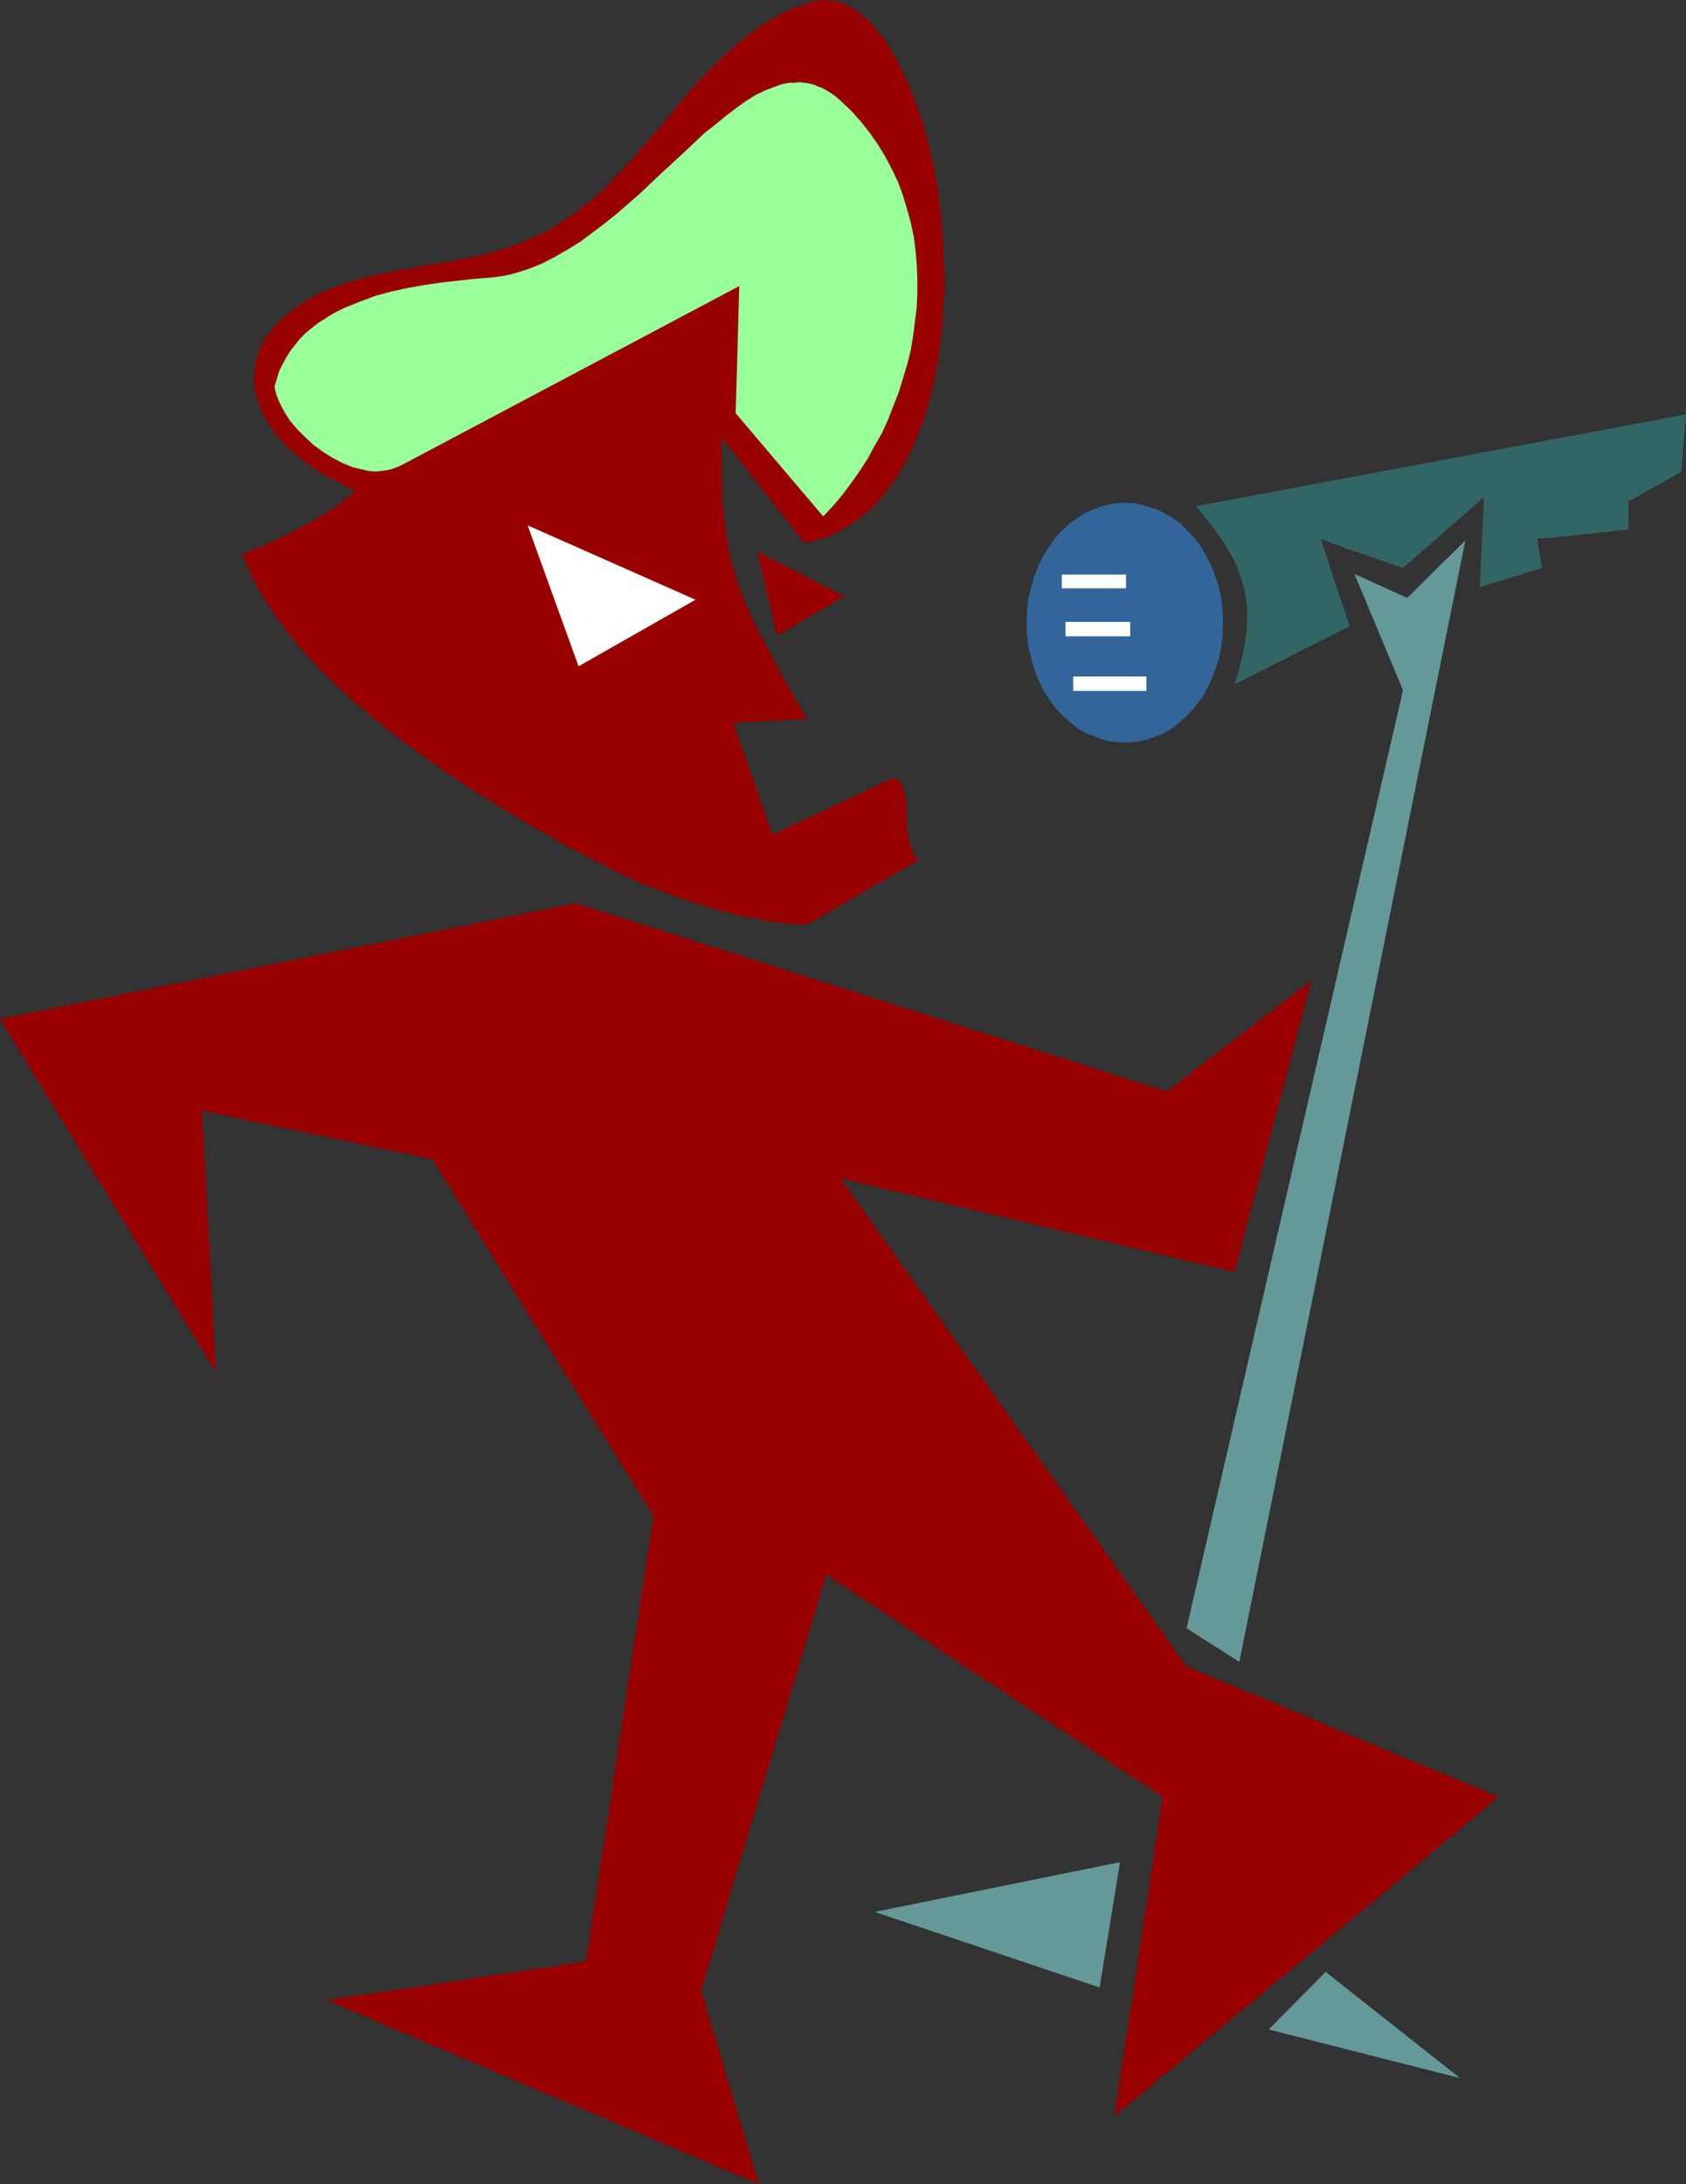 <?xml version="1.0" encoding="UTF-8" standalone="no"?>
<svg
   version="1.0"
   width="120.21mm"
   height="155.711mm"
   id="svg13"
   sodipodi:docname="Singer - Offbeat.wmf"
   xmlns:inkscape="http://www.inkscape.org/namespaces/inkscape"
   xmlns:sodipodi="http://sodipodi.sourceforge.net/DTD/sodipodi-0.dtd"
   xmlns="http://www.w3.org/2000/svg"
   xmlns:svg="http://www.w3.org/2000/svg">
  <rect width="100%" height="100%" fill="#333333" stroke="none"/>
  <sodipodi:namedview
     id="namedview13"
     pagecolor="#ffffff"
     bordercolor="#000000"
     borderopacity="0.25"
     inkscape:showpageshadow="2"
     inkscape:pageopacity="0.0"
     inkscape:pagecheckerboard="0"
     inkscape:deskcolor="#d1d1d1"
     inkscape:document-units="mm" />
  <defs
     id="defs1">
    <pattern
       id="WMFhbasepattern"
       patternUnits="userSpaceOnUse"
       width="6"
       height="6"
       x="0"
       y="0" />
  </defs>
  <path
     style="fill:#326599;fill-opacity:1;fill-rule:evenodd;stroke:none"
     d="m 303.107,135.413 1.454,0.162 h 1.293 l 1.293,0.323 1.293,0.323 2.585,0.808 2.424,0.97 2.262,1.454 2.262,1.454 1.939,1.939 1.939,2.101 1.777,2.262 1.454,2.585 1.293,2.585 1.131,2.909 0.969,2.909 0.646,3.07 0.323,3.232 0.162,3.393 -0.162,3.232 -0.323,3.232 -0.646,3.07 -0.969,2.909 -1.131,2.909 -1.293,2.747 -1.454,2.424 -1.777,2.262 -1.939,2.101 -1.939,1.778 -2.262,1.778 -2.262,1.293 -2.424,0.97 -2.585,0.808 -1.293,0.323 -1.293,0.162 -1.293,0.162 h -1.454 -1.293 l -1.293,-0.162 -1.454,-0.162 -1.293,-0.323 -1.293,-0.323 -1.131,-0.485 -2.585,-0.97 -2.262,-1.293 -2.1,-1.778 -2.1,-1.778 -1.939,-2.101 -1.616,-2.262 -1.616,-2.424 -1.293,-2.747 -1.131,-2.909 -0.808,-2.909 -0.808,-3.07 -0.323,-3.232 -0.162,-3.232 0.162,-3.393 0.323,-3.232 0.808,-3.07 0.808,-2.909 1.131,-2.909 1.293,-2.585 1.616,-2.585 1.616,-2.262 1.939,-2.101 2.1,-1.939 2.1,-1.454 2.262,-1.454 2.585,-0.97 1.131,-0.485 1.293,-0.323 1.293,-0.323 1.454,-0.323 h 1.293 z"
     id="path1" />
  <path
     style="fill:#ffffff;fill-opacity:1;fill-rule:evenodd;stroke:none"
     d="m 286.142,154.804 h 17.288 v 3.717 H 286.142 Z"
     id="path2" />
  <path
     style="fill:#ffffff;fill-opacity:1;fill-rule:evenodd;stroke:none"
     d="m 287.111,167.57 h 17.45 v 3.878 h -17.45 z"
     id="path3" />
  <path
     style="fill:#ffffff;fill-opacity:1;fill-rule:evenodd;stroke:none"
     d="m 289.211,182.275 h 19.712 v 3.878 h -19.712 z"
     id="path4" />
  <path
     style="fill:#990000;fill-opacity:1;fill-rule:evenodd;stroke:none"
     d="M 58.165,369.72 0,274.543 l 155.269,-31.187 159.147,50.74 38.939,-29.894 -20.681,78.533 -106.152,-25.208 93.226,131.535 v 0 h 0.162 l 0.323,0.162 0.485,0.162 0.485,0.323 0.646,0.162 0.646,0.323 0.969,0.323 0.808,0.485 0.969,0.323 1.131,0.485 2.424,0.97 1.293,0.485 2.747,1.293 3.231,1.293 3.231,1.293 3.393,1.454 3.716,1.616 3.716,1.454 3.878,1.616 7.755,3.393 7.917,3.232 3.878,1.616 3.716,1.616 3.555,1.454 3.555,1.454 3.231,1.293 3.07,1.293 2.908,1.293 1.293,0.485 1.131,0.485 1.293,0.485 0.969,0.485 0.969,0.323 0.969,0.485 0.808,0.323 0.808,0.323 0.485,0.162 0.646,0.162 0.323,0.323 h 0.323 l 0.162,0.162 h 0.162 -0.162 l -0.162,0.323 -0.485,0.162 -0.323,0.485 -0.808,0.485 -0.646,0.646 -0.969,0.808 -0.969,0.808 -1.131,0.97 -1.293,0.97 -1.293,1.131 -1.454,1.131 -1.454,1.293 -1.616,1.454 -1.777,1.293 -1.777,1.616 -1.777,1.454 -1.939,1.616 -4.039,3.393 -4.201,3.555 -4.524,3.717 -4.686,3.878 -4.686,3.878 -9.694,8.08 -9.694,7.918 -4.686,4.04 -4.686,3.717 -4.362,3.717 -4.362,3.555 -4.039,3.393 -1.939,1.616 -1.777,1.616 -1.777,1.454 -1.777,1.293 -1.616,1.454 -1.454,1.293 -1.454,1.131 -1.293,1.131 -1.293,0.97 -1.131,0.97 -0.969,0.808 -0.969,0.808 -0.646,0.485 -0.646,0.646 -0.485,0.323 -0.485,0.323 -0.162,0.162 v 0.162 -0.162 -0.162 -0.323 l 0.162,-0.323 v -0.646 l 0.162,-0.485 v -0.808 l 0.162,-0.808 0.162,-0.97 0.162,-0.97 0.162,-1.131 0.162,-1.131 0.323,-2.747 0.485,-2.747 0.485,-3.232 0.485,-3.393 0.646,-3.555 0.485,-3.717 0.646,-3.717 0.485,-4.04 1.293,-7.918 1.131,-8.08 0.646,-3.878 0.646,-3.878 0.485,-3.717 0.485,-3.555 0.646,-3.393 0.323,-3.07 0.485,-2.909 0.485,-2.747 0.162,-1.131 0.162,-1.131 0.162,-0.97 v -0.97 l 0.162,-0.808 0.162,-0.808 0.162,-0.646 v -0.485 l 0.162,-0.485 v -0.162 -0.323 0 0 l -0.323,-0.162 -0.323,-0.162 -0.323,-0.323 -0.646,-0.323 -0.646,-0.485 -0.808,-0.485 -0.808,-0.646 -0.969,-0.646 -1.131,-0.646 -1.131,-0.808 -1.293,-0.808 -1.293,-0.808 -1.454,-0.97 -1.454,-0.97 -1.616,-1.131 -3.231,-2.101 -3.555,-2.424 -3.716,-2.424 -3.878,-2.585 -4.039,-2.585 -4.201,-2.747 -8.402,-5.656 -8.563,-5.494 -4.039,-2.747 -4.039,-2.747 -4.039,-2.585 -3.716,-2.585 -3.555,-2.262 -3.231,-2.262 -1.616,-0.97 -1.454,-0.97 -1.454,-0.97 -1.293,-0.808 -1.293,-0.808 -1.131,-0.808 -1.131,-0.808 -0.969,-0.646 -0.808,-0.485 -0.808,-0.485 -0.646,-0.485 -0.646,-0.485 -0.323,-0.323 -0.323,-0.162 -0.323,-0.162 v 0 0.162 l -0.162,0.162 v 0.485 l -0.162,0.485 -0.162,0.646 -0.323,0.97 -0.323,0.97 -0.323,0.97 -0.323,1.293 -0.485,1.293 -0.323,1.454 -0.485,1.454 -1.131,3.393 -0.485,1.939 -0.646,1.939 -0.485,1.939 -0.646,2.101 -1.293,4.525 -1.454,4.525 -1.454,4.848 -1.454,5.009 -1.616,5.171 -6.301,20.845 -1.454,5.171 -1.616,5.009 -1.454,4.848 -1.293,4.525 -1.293,4.363 -0.646,2.101 -0.646,2.101 -0.485,1.939 -0.646,1.778 -0.485,1.778 -0.485,1.616 -0.485,1.616 -0.485,1.454 -0.323,1.293 -0.485,1.131 -0.323,1.131 -0.162,0.97 -0.323,0.808 -0.162,0.646 -0.162,0.485 -0.162,0.485 -0.162,0.162 v 0.162 l 0.162,0.162 v 0.485 l 0.323,0.646 0.323,0.97 0.323,1.131 0.323,1.454 0.485,1.616 0.485,1.778 0.646,1.939 0.646,1.939 0.646,2.262 0.646,2.101 1.293,4.686 3.07,9.857 1.293,4.686 0.646,2.262 0.646,2.101 0.646,2.101 0.646,1.778 0.485,1.778 0.485,1.616 0.323,1.454 0.323,1.131 0.323,0.97 0.323,0.646 v 0.485 l 0.162,0.162 -0.162,-0.162 h -0.162 l -0.485,-0.162 -0.485,-0.323 -0.808,-0.323 -0.808,-0.323 -0.969,-0.323 -1.131,-0.485 -1.293,-0.646 -1.454,-0.485 -1.454,-0.646 -1.616,-0.646 -1.616,-0.808 -1.939,-0.808 -1.939,-0.808 -1.939,-0.808 -2.1,-0.808 -2.1,-0.97 -4.686,-1.939 -4.686,-2.101 -5.009,-2.101 -5.17,-2.262 -5.332,-2.262 -10.987,-4.525 -10.825,-4.686 -5.332,-2.262 -5.17,-2.262 -5.009,-2.101 -4.847,-1.939 -4.524,-2.101 -2.262,-0.808 -2.1,-0.97 -1.939,-0.808 -1.939,-0.808 -1.777,-0.808 -1.777,-0.808 -1.616,-0.646 -1.454,-0.646 -1.454,-0.485 -1.131,-0.646 -1.131,-0.485 -0.969,-0.323 -0.969,-0.485 -0.646,-0.323 -0.646,-0.162 -0.323,-0.162 -0.323,-0.162 v 0 h 0.162 l 0.323,-0.162 h 0.323 0.323 l 0.485,-0.162 h 0.646 l 0.646,-0.162 1.616,-0.162 1.939,-0.323 2.1,-0.323 2.262,-0.323 2.585,-0.323 2.747,-0.485 2.908,-0.323 3.07,-0.485 6.301,-0.97 6.463,-0.97 6.463,-0.97 6.301,-0.97 3.07,-0.485 2.908,-0.323 2.747,-0.485 2.585,-0.323 2.262,-0.323 2.1,-0.485 1.939,-0.162 1.454,-0.323 1.454,-0.162 h 0.485 l 0.323,-0.162 h 0.323 0.323 l 0.162,-0.162 v 0 0 -0.323 l 0.162,-0.323 v -0.646 l 0.162,-0.646 0.162,-0.97 0.162,-0.97 0.162,-1.131 0.162,-1.293 0.162,-1.454 0.323,-1.616 0.323,-1.616 0.162,-1.778 0.323,-1.778 0.323,-2.101 0.323,-1.939 0.323,-2.262 0.323,-2.101 0.646,-4.686 0.808,-5.009 0.808,-5.171 0.808,-5.333 0.808,-5.494 1.616,-11.15 1.777,-11.15 0.808,-5.494 0.808,-5.333 0.808,-5.171 0.808,-5.009 0.646,-4.686 0.323,-2.262 0.323,-2.101 0.323,-2.101 0.323,-1.939 0.323,-1.939 0.162,-1.778 0.323,-1.616 0.162,-1.616 0.323,-1.454 0.162,-1.293 0.162,-1.131 0.162,-0.97 v -0.97 l 0.162,-0.646 0.162,-0.646 v -0.485 l 0.162,-0.162 v -0.162 L 116.492,312.356 54.449,299.267 Z"
     id="path5" />
  <path
     style="fill:#326666;fill-opacity:1;fill-rule:evenodd;stroke:none"
     d="m 322.333,136.383 132.003,-24.723 -1.293,15.513 -14.218,7.918 v 7.595 0 h -0.323 -0.323 l -0.485,0.162 h -0.485 -0.646 l -1.616,0.162 -1.777,0.323 -2.1,0.162 -4.524,0.485 -4.524,0.485 -2.1,0.162 -1.777,0.323 h -0.969 -0.646 l -0.646,0.162 h -0.485 -0.485 -0.646 v 0.162 0.323 l 0.162,0.323 v 0.646 l 0.162,1.293 0.323,1.293 0.162,1.454 0.323,1.293 v 0.485 l 0.162,0.323 v 0.323 0 l -16.803,5.171 1.131,-24.239 -21.812,19.068 h -0.162 -0.162 l -0.323,-0.162 -0.323,-0.162 -0.646,-0.162 -0.485,-0.162 -1.454,-0.485 -1.616,-0.646 -1.939,-0.646 -4.039,-1.454 -4.039,-1.293 -1.777,-0.808 -1.777,-0.485 -1.293,-0.646 -0.646,-0.162 -0.485,-0.162 -0.485,-0.162 -0.323,-0.162 h -0.162 v -0.162 0.162 l 0.162,0.162 v 0.323 l 0.162,0.485 0.162,0.485 0.162,0.646 0.323,0.808 0.323,0.808 0.485,1.778 0.646,1.939 2.908,8.726 0.646,1.939 0.646,1.778 0.162,0.646 0.323,0.808 0.162,0.646 0.162,0.485 0.162,0.485 0.162,0.323 v 0.162 0 l -31.022,15.674 0.646,-1.939 0.485,-1.778 0.969,-3.717 0.646,-3.393 0.485,-3.232 0.162,-3.232 v -2.909 l -0.323,-2.909 -0.485,-2.747 -0.808,-2.747 -0.969,-2.747 -1.293,-2.747 -1.454,-2.585 -1.777,-2.747 -1.939,-2.747 -2.262,-2.747 z"
     id="path6" />
  <path
     style="fill:#659999;fill-opacity:1;fill-rule:evenodd;stroke:none"
     d="m 319.748,438.72 58.327,-252.729 -13.087,-31.349 14.218,6.464 15.672,-15.513 -60.912,302.175 z"
     id="path7" />
  <path
     style="fill:#659999;fill-opacity:1;fill-rule:evenodd;stroke:none"
     d="m 301.814,501.74 -66.082,13.412 60.589,20.36 z"
     id="path8" />
  <path
     style="fill:#659999;fill-opacity:1;fill-rule:evenodd;stroke:none"
     d="m 357.233,531.312 -15.349,15.513 51.541,13.089 z"
     id="path9" />
  <path
     style="fill:#990000;fill-opacity:1;fill-rule:evenodd;stroke:none"
     d="m 65.275,149.31 1.293,3.07 1.454,3.232 1.616,3.232 1.939,3.07 1.939,3.07 2.262,3.07 2.262,2.909 2.424,3.07 2.585,2.909 2.585,2.909 2.908,2.747 2.908,2.909 3.07,2.747 3.07,2.585 3.07,2.747 3.231,2.585 6.624,5.009 6.948,5.009 6.786,4.686 6.948,4.363 6.786,4.201 6.624,3.878 3.231,1.778 3.231,1.939 3.07,1.616 3.07,1.616 4.039,2.101 4.039,2.101 3.878,1.939 4.039,1.778 3.878,1.454 3.878,1.616 3.878,1.293 3.878,1.293 3.878,1.131 3.716,0.97 3.716,0.97 3.716,0.646 3.393,0.646 3.555,0.485 3.393,0.323 3.393,0.162 30.052,-17.452 -0.969,-1.131 -0.808,-1.454 -0.485,-1.454 -0.485,-1.616 -0.162,-1.616 -0.162,-1.616 -0.162,-3.393 v -1.778 l -0.162,-1.616 -0.162,-1.454 -0.323,-1.293 -0.323,-1.293 -0.646,-0.97 -0.808,-0.808 -0.485,-0.323 -0.646,-0.323 -32.637,15.351 -10.502,-30.218 19.873,-0.97 -1.616,-2.747 -1.616,-2.747 -1.293,-2.424 -1.454,-2.585 -1.454,-2.424 -1.131,-2.262 -2.424,-4.525 -2.262,-4.201 -1.939,-4.04 -1.777,-4.201 -1.454,-3.878 -1.293,-4.04 -1.131,-4.201 -0.808,-4.525 -0.323,-2.262 -0.323,-2.262 -0.323,-2.585 -0.162,-2.424 -0.162,-2.747 v -2.585 l -0.162,-2.909 v -2.909 l 0.162,-3.07 v -3.232 l 22.297,28.44 1.777,-0.485 1.777,-0.485 1.777,-0.485 1.454,-0.646 1.616,-0.808 1.616,-0.646 1.454,-0.97 1.454,-0.808 2.747,-2.101 2.585,-2.262 2.262,-2.424 2.262,-2.909 2.1,-2.909 1.777,-3.07 1.777,-3.393 1.454,-3.393 1.454,-3.555 1.293,-3.717 1.131,-3.878 0.969,-4.04 0.808,-4.04 0.646,-4.04 0.485,-4.201 0.485,-4.201 0.162,-4.201 0.323,-4.201 v -4.363 l -0.162,-4.201 -0.162,-4.04 -0.323,-4.201 -0.323,-4.04 -0.485,-4.04 -0.485,-3.717 -0.646,-3.878 -0.808,-3.555 -0.808,-3.555 -0.323,-1.293 -0.485,-1.454 -0.323,-1.454 -0.485,-1.616 -1.131,-3.232 -1.293,-3.555 -1.454,-3.555 -1.616,-3.555 -1.777,-3.555 -1.939,-3.393 -1.131,-1.616 -1.131,-1.454 -1.131,-1.454 -1.131,-1.293 L 233.631,5.171 232.339,4.04 231.046,3.07 229.592,2.101 228.299,1.454 226.684,0.808 225.229,0.323 223.614,0.162 221.998,0 l -1.616,0.162 -1.777,0.323 -1.777,0.646 -3.07,1.131 -2.908,1.293 -2.747,1.616 -2.747,1.616 -2.585,1.778 -2.424,1.939 -2.424,1.939 -2.262,2.101 -2.262,2.101 -2.262,2.262 -4.201,4.525 -4.201,4.848 -4.039,5.009 -4.201,4.848 -4.201,4.848 -4.362,4.686 -2.262,2.262 -2.262,2.262 -2.585,2.101 -2.424,1.939 -2.585,1.939 -2.747,1.778 -2.747,1.778 -3.07,1.616 -3.07,1.293 -3.231,1.293 -3.07,1.131 -3.231,0.97 -3.231,0.808 -3.231,0.646 -6.786,1.293 -6.786,1.131 -6.948,1.293 -3.231,0.646 -3.393,0.808 -3.231,0.808 -3.07,0.97 -3.07,1.131 -3.07,1.293 -2.585,1.293 -2.262,1.454 -2.262,1.454 -1.939,1.454 -1.777,1.616 -1.616,1.454 -1.293,1.778 -1.293,1.616 -0.969,1.778 -0.808,1.778 -0.646,1.778 -0.323,1.939 -0.323,1.778 v 1.939 1.778 l 0.323,1.939 0.485,1.778 0.646,1.939 0.808,1.939 0.969,1.778 1.131,1.778 1.293,1.778 1.454,1.778 1.616,1.778 1.777,1.616 1.939,1.778 2.1,1.454 2.262,1.616 2.424,1.454 2.585,1.293 2.585,1.454 2.908,1.293 -1.293,1.131 -1.616,1.293 -1.616,1.293 -1.777,1.293 -1.939,1.131 -2.1,1.293 -4.201,2.424 -4.362,2.262 -2.1,0.97 -2.1,0.97 -1.939,0.808 -1.939,0.808 -1.939,0.808 z"
     id="path10" />
  <path
     style="fill:#99ff99;fill-opacity:1;fill-rule:evenodd;stroke:none"
     d="m 198.247,111.336 0.969,-34.257 -91.126,48.316 -1.131,0.485 -1.293,0.485 -1.293,0.323 -1.293,0.162 -1.293,0.162 h -1.293 l -1.454,-0.162 -1.293,-0.323 -1.454,-0.323 -1.293,-0.323 -2.747,-1.131 -2.747,-1.454 -2.585,-1.616 -2.424,-1.778 -2.262,-2.101 -2.1,-2.101 -1.939,-2.262 -1.454,-2.262 -1.293,-2.424 -0.485,-1.131 -0.485,-1.293 -0.323,-1.131 -0.162,-1.131 0.646,-2.101 0.646,-2.101 0.969,-1.939 0.969,-1.778 1.131,-1.778 1.293,-1.616 1.293,-1.616 1.454,-1.454 1.616,-1.293 1.616,-1.293 1.777,-1.131 1.777,-1.131 1.777,-0.97 1.939,-0.97 2.1,-0.808 1.939,-0.808 4.362,-1.616 4.201,-1.131 4.524,-0.97 4.524,-0.808 4.524,-0.646 4.362,-0.485 4.201,-0.485 4.201,-0.323 1.777,-0.162 1.939,-0.323 1.777,-0.323 1.777,-0.485 3.555,-1.131 3.555,-1.454 3.393,-1.778 3.393,-1.939 3.393,-2.101 3.231,-2.424 3.231,-2.424 3.231,-2.585 6.301,-5.494 5.978,-5.656 5.978,-5.494 2.908,-2.747 2.747,-2.585 2.908,-2.262 2.747,-2.262 2.747,-2.101 2.747,-1.939 2.585,-1.616 2.747,-1.293 2.585,-0.97 1.293,-0.485 1.293,-0.323 1.293,-0.162 h 1.293 l 1.131,-0.162 1.293,0.162 1.293,0.162 1.293,0.323 1.131,0.485 1.293,0.485 1.131,0.646 1.293,0.808 1.131,0.808 1.293,1.131 2.908,2.747 2.585,2.909 2.424,3.07 2.262,3.232 1.939,3.232 1.777,3.393 1.616,3.393 1.293,3.555 1.131,3.717 0.969,3.555 0.808,3.717 0.485,3.878 0.323,3.717 0.162,3.878 v 3.878 l -0.162,3.717 -0.485,3.878 -0.485,3.878 -0.646,3.878 -0.969,3.878 -1.131,3.717 -1.131,3.717 -1.454,3.717 -1.454,3.717 -1.616,3.555 -1.939,3.393 -1.939,3.555 -2.1,3.232 -2.262,3.232 -2.424,3.232 -2.424,2.909 -2.747,2.909 z"
     id="path11" />
  <path
     style="fill:#ffffff;fill-opacity:1;fill-rule:evenodd;stroke:none"
     d="m 142.182,141.554 13.733,37.974 31.506,-17.937 z"
     id="path12" />
  <path
     style="fill:#990000;fill-opacity:1;fill-rule:evenodd;stroke:none"
     d="m 204.064,148.664 5.332,22.623 18.096,-10.665 z"
     id="path13" />
</svg>
